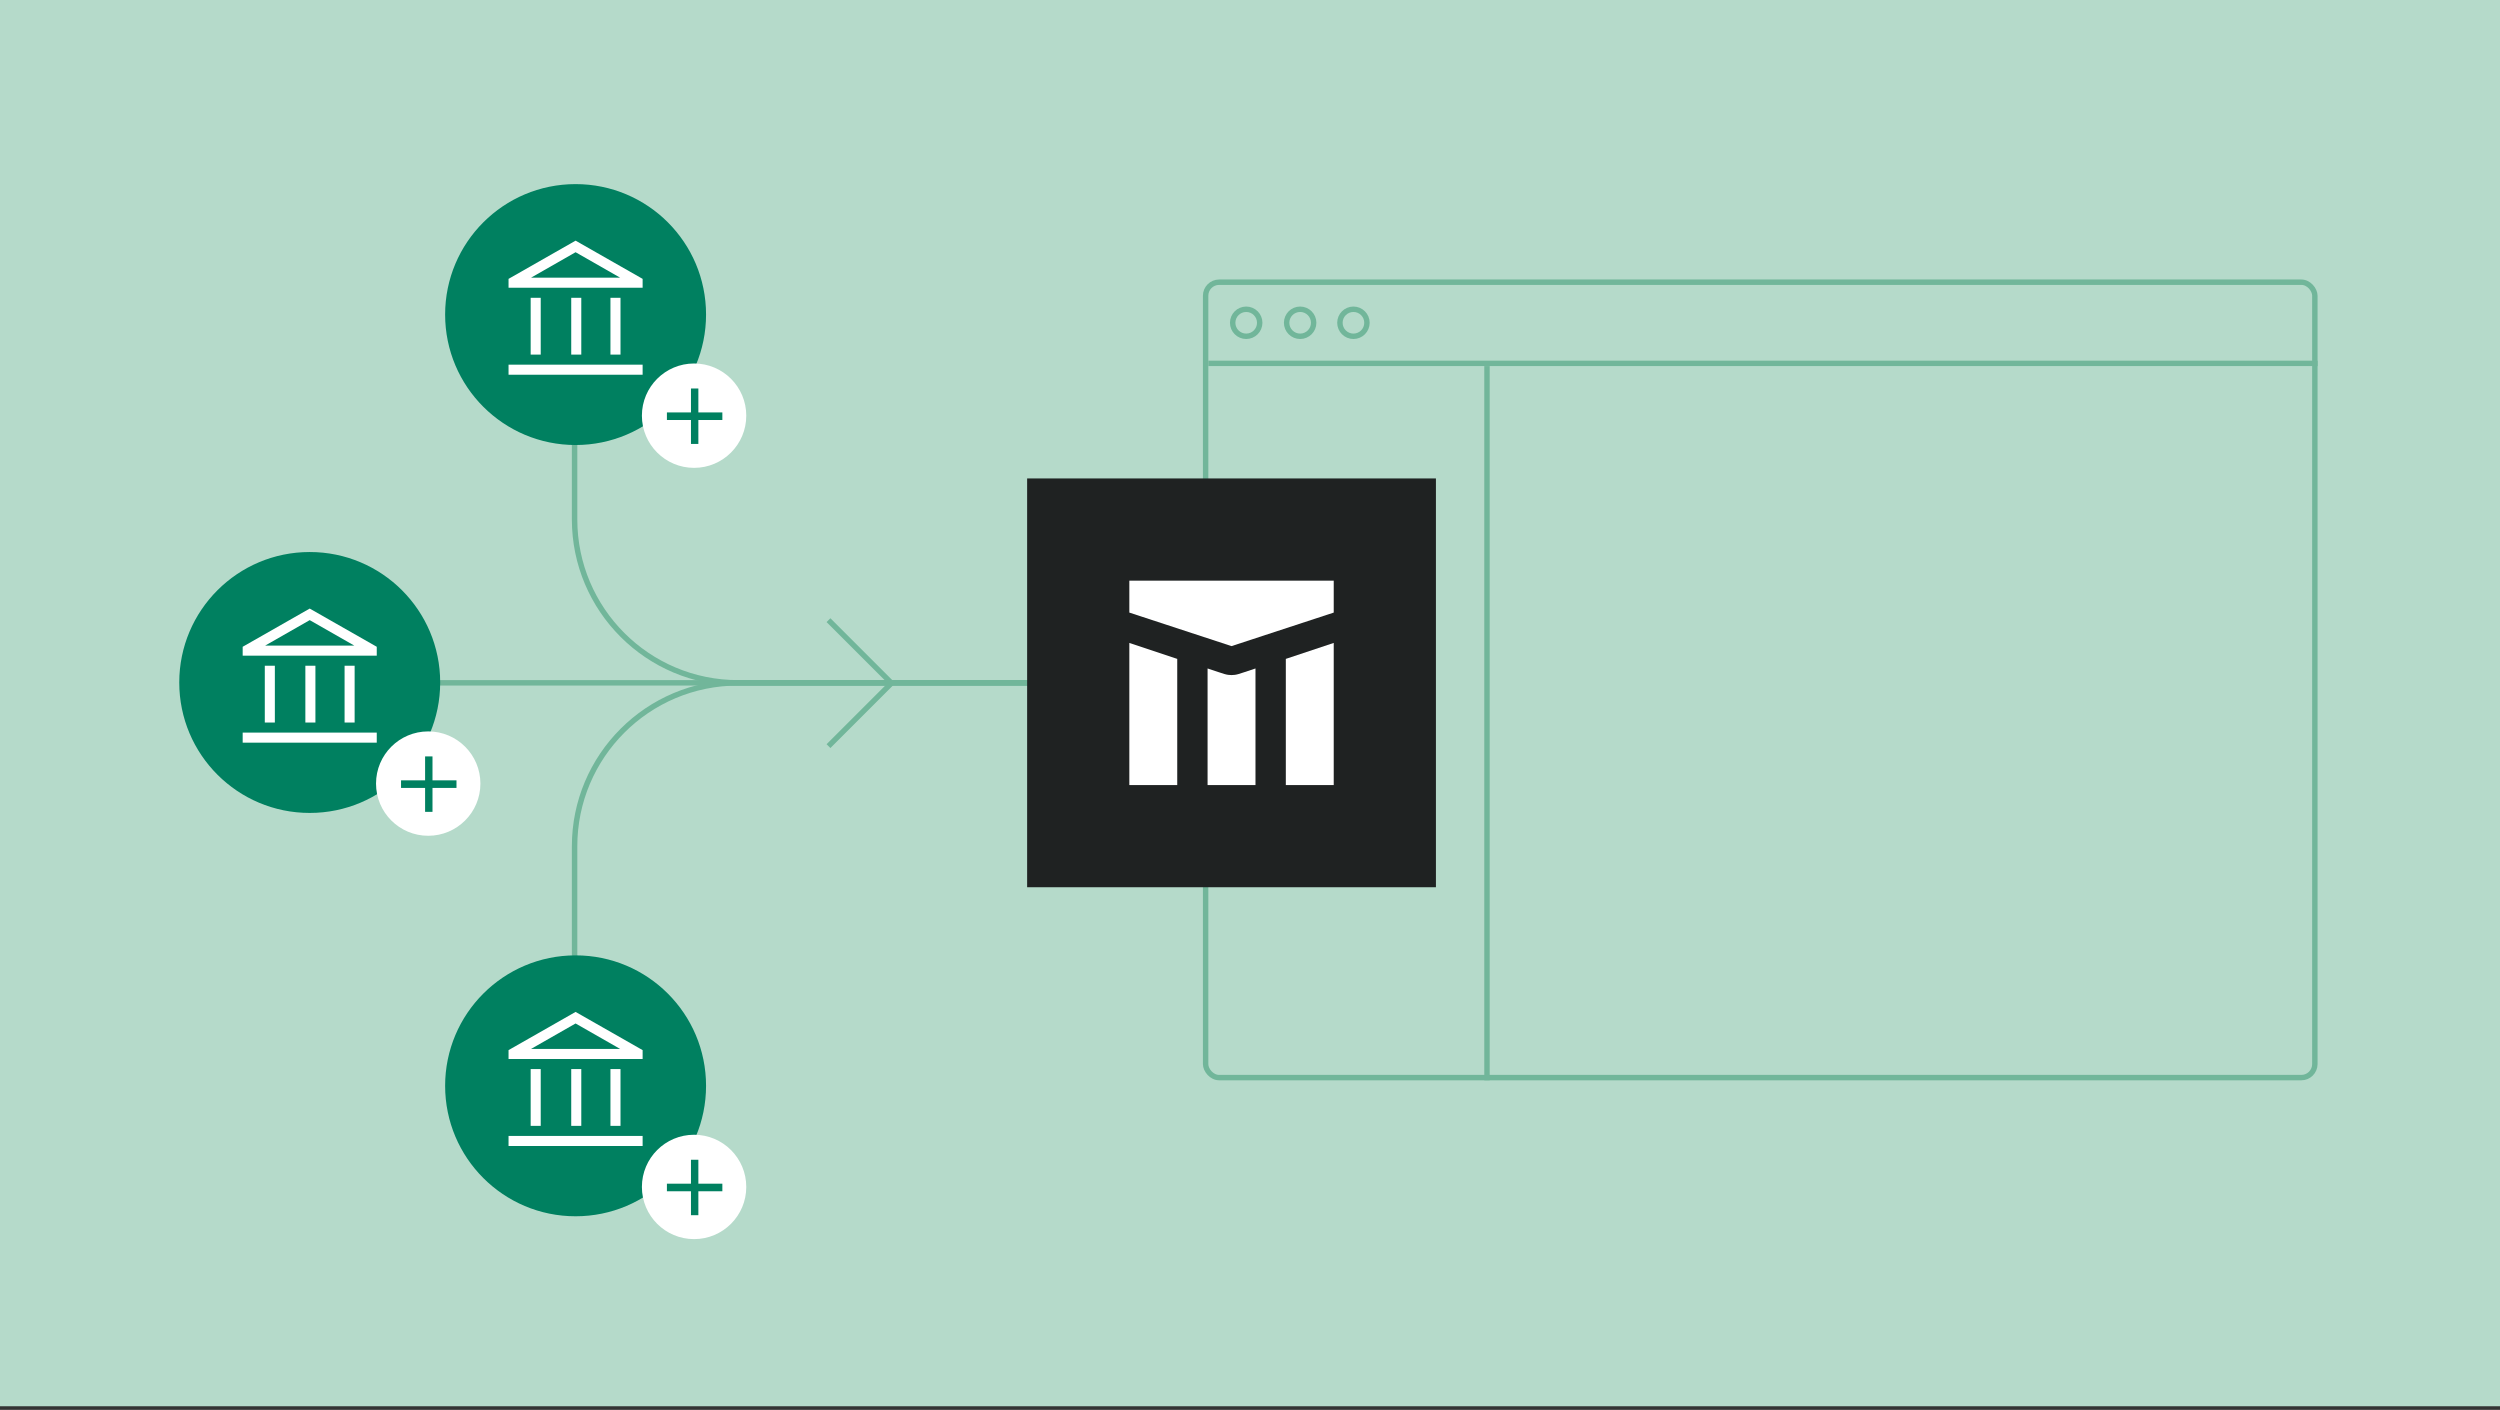 <svg width="516" height="291" viewBox="0 0 516 291" fill="none" xmlns="http://www.w3.org/2000/svg">
<rect x="0" y="0" width="516" height="291" fill="#333333" stroke="none"/>
<rect width="516" height="290.25" fill="#B5DACA"/>
<rect x="248.84" y="58.246" width="228.946" height="164.171" rx="2.792" stroke="#71B69A" stroke-width="1.117"/>
<line x1="249.398" y1="74.998" x2="478.344" y2="74.998" stroke="#71B69A" stroke-width="1.117"/>
<line x1="306.914" y1="75.556" x2="306.914" y2="222.975" stroke="#71B69A" stroke-width="1.117"/>
<path d="M260.006 66.622C260.006 68.163 258.757 69.412 257.216 69.412C255.675 69.412 254.425 68.163 254.425 66.622C254.425 65.081 255.675 63.831 257.216 63.831C258.757 63.831 260.006 65.081 260.006 66.622Z" stroke="#71B69A" stroke-width="1.12"/>
<path d="M271.141 66.622C271.141 68.163 269.892 69.412 268.35 69.412C266.809 69.412 265.56 68.163 265.56 66.622C265.56 65.081 266.809 63.831 268.35 63.831C269.892 63.831 271.141 65.081 271.141 66.622Z" stroke="#71B69A" stroke-width="1.12"/>
<path d="M282.141 66.622C282.141 68.163 280.892 69.412 279.35 69.412C277.809 69.412 276.56 68.163 276.56 66.622C276.56 65.081 277.809 63.831 279.35 63.831C280.892 63.831 282.141 65.081 282.141 66.622Z" stroke="#71B69A" stroke-width="1.12"/>
<line x1="277.469" y1="140.937" x2="65.969" y2="140.937" stroke="#71B69A" stroke-width="1.125"/>
<path d="M118.594 72.875V107.187C118.594 125.827 133.704 140.937 152.344 140.937H261.469" stroke="#71B69A" stroke-width="1.125"/>
<path d="M171 128L184 141L171 154" stroke="#71B69A" stroke-width="1.12"/>
<path d="M118.594 209V174.688C118.594 156.048 133.704 140.938 152.344 140.938H261.469" stroke="#71B69A" stroke-width="1.125"/>
<ellipse cx="63.927" cy="140.864" rx="26.927" ry="26.926" fill="#008060"/>
<path d="M54.654 149.132V137.405H56.73V149.132H54.654ZM63.026 149.132V137.405H65.102V149.132H63.026ZM50.088 153.283V151.207H77.763V153.283H50.088ZM71.121 149.132V137.405H73.196V149.132H71.121ZM50.088 135.329V133.496L63.925 125.608L77.763 133.496V135.329H50.088ZM54.723 133.253H73.127L63.925 127.995L54.723 133.253Z" fill="white"/>
<ellipse cx="88.384" cy="161.733" rx="10.771" ry="10.771" fill="white"/>
<path d="M87.74 167.567V156.123H89.267V167.567H87.74ZM82.775 162.627V161.063H94.219V162.627H82.775Z" fill="#008060"/>
<ellipse cx="118.802" cy="64.926" rx="26.927" ry="26.926" fill="#008060"/>
<path d="M109.529 73.194V61.467H111.605V73.194H109.529ZM117.901 73.194V61.467H119.977V73.194H117.901ZM104.963 77.345V75.269H132.638V77.345H104.963ZM125.996 73.194V61.467H128.071V73.194H125.996ZM104.963 59.391V57.558L118.8 49.671L132.638 57.558V59.391H104.963ZM109.598 57.316H128.002L118.8 52.058L109.598 57.316Z" fill="white"/>
<ellipse cx="143.259" cy="85.795" rx="10.771" ry="10.771" fill="white"/>
<path d="M142.615 91.629V80.185H144.142V91.629H142.615ZM137.65 86.689V85.125H149.094V86.689H137.65Z" fill="#008060"/>
<ellipse cx="118.802" cy="224.114" rx="26.927" ry="26.926" fill="#008060"/>
<path d="M109.529 232.382V220.655H111.605V232.382H109.529ZM117.901 232.382V220.655H119.977V232.382H117.901ZM104.963 236.533V234.457H132.638V236.533H104.963ZM125.996 232.382V220.655H128.071V232.382H125.996ZM104.963 218.579V216.746L118.8 208.858L132.638 216.746V218.579H104.963ZM109.598 216.503H128.002L118.8 211.245L109.598 216.503Z" fill="white"/>
<ellipse cx="143.259" cy="244.983" rx="10.771" ry="10.771" fill="white"/>
<path d="M142.615 250.817V239.373H144.142V250.817H142.615ZM137.65 245.877V244.313H149.094V245.877H137.65Z" fill="#008060"/>
<rect width="84.375" height="84.375" transform="translate(212 98.75)" fill="#1F2222"/>
<g clip-path="url(#clip0_9416_274969)">
<path d="M254.188 133.357L275.281 126.436V119.844H233.094V126.436L254.188 133.357Z" fill="white"/>
<path d="M233.094 132.698V162.031H242.981V135.994L233.094 132.698Z" fill="white"/>
<path d="M275.281 132.698V162.031H265.394V135.994L275.281 132.698Z" fill="white"/>
<path d="M259.132 137.971L256.856 138.73C255.866 139.06 255.371 139.225 254.865 139.29C254.415 139.348 253.961 139.348 253.511 139.29C253.005 139.225 252.51 139.06 251.52 138.73L249.244 137.971V162.031H259.132V137.971Z" fill="white"/>
</g>
<defs>
<clipPath id="clip0_9416_274969">
<rect width="42.188" height="42.188" fill="white" transform="translate(233.094 119.844)"/>
</clipPath>
</defs>
</svg>
